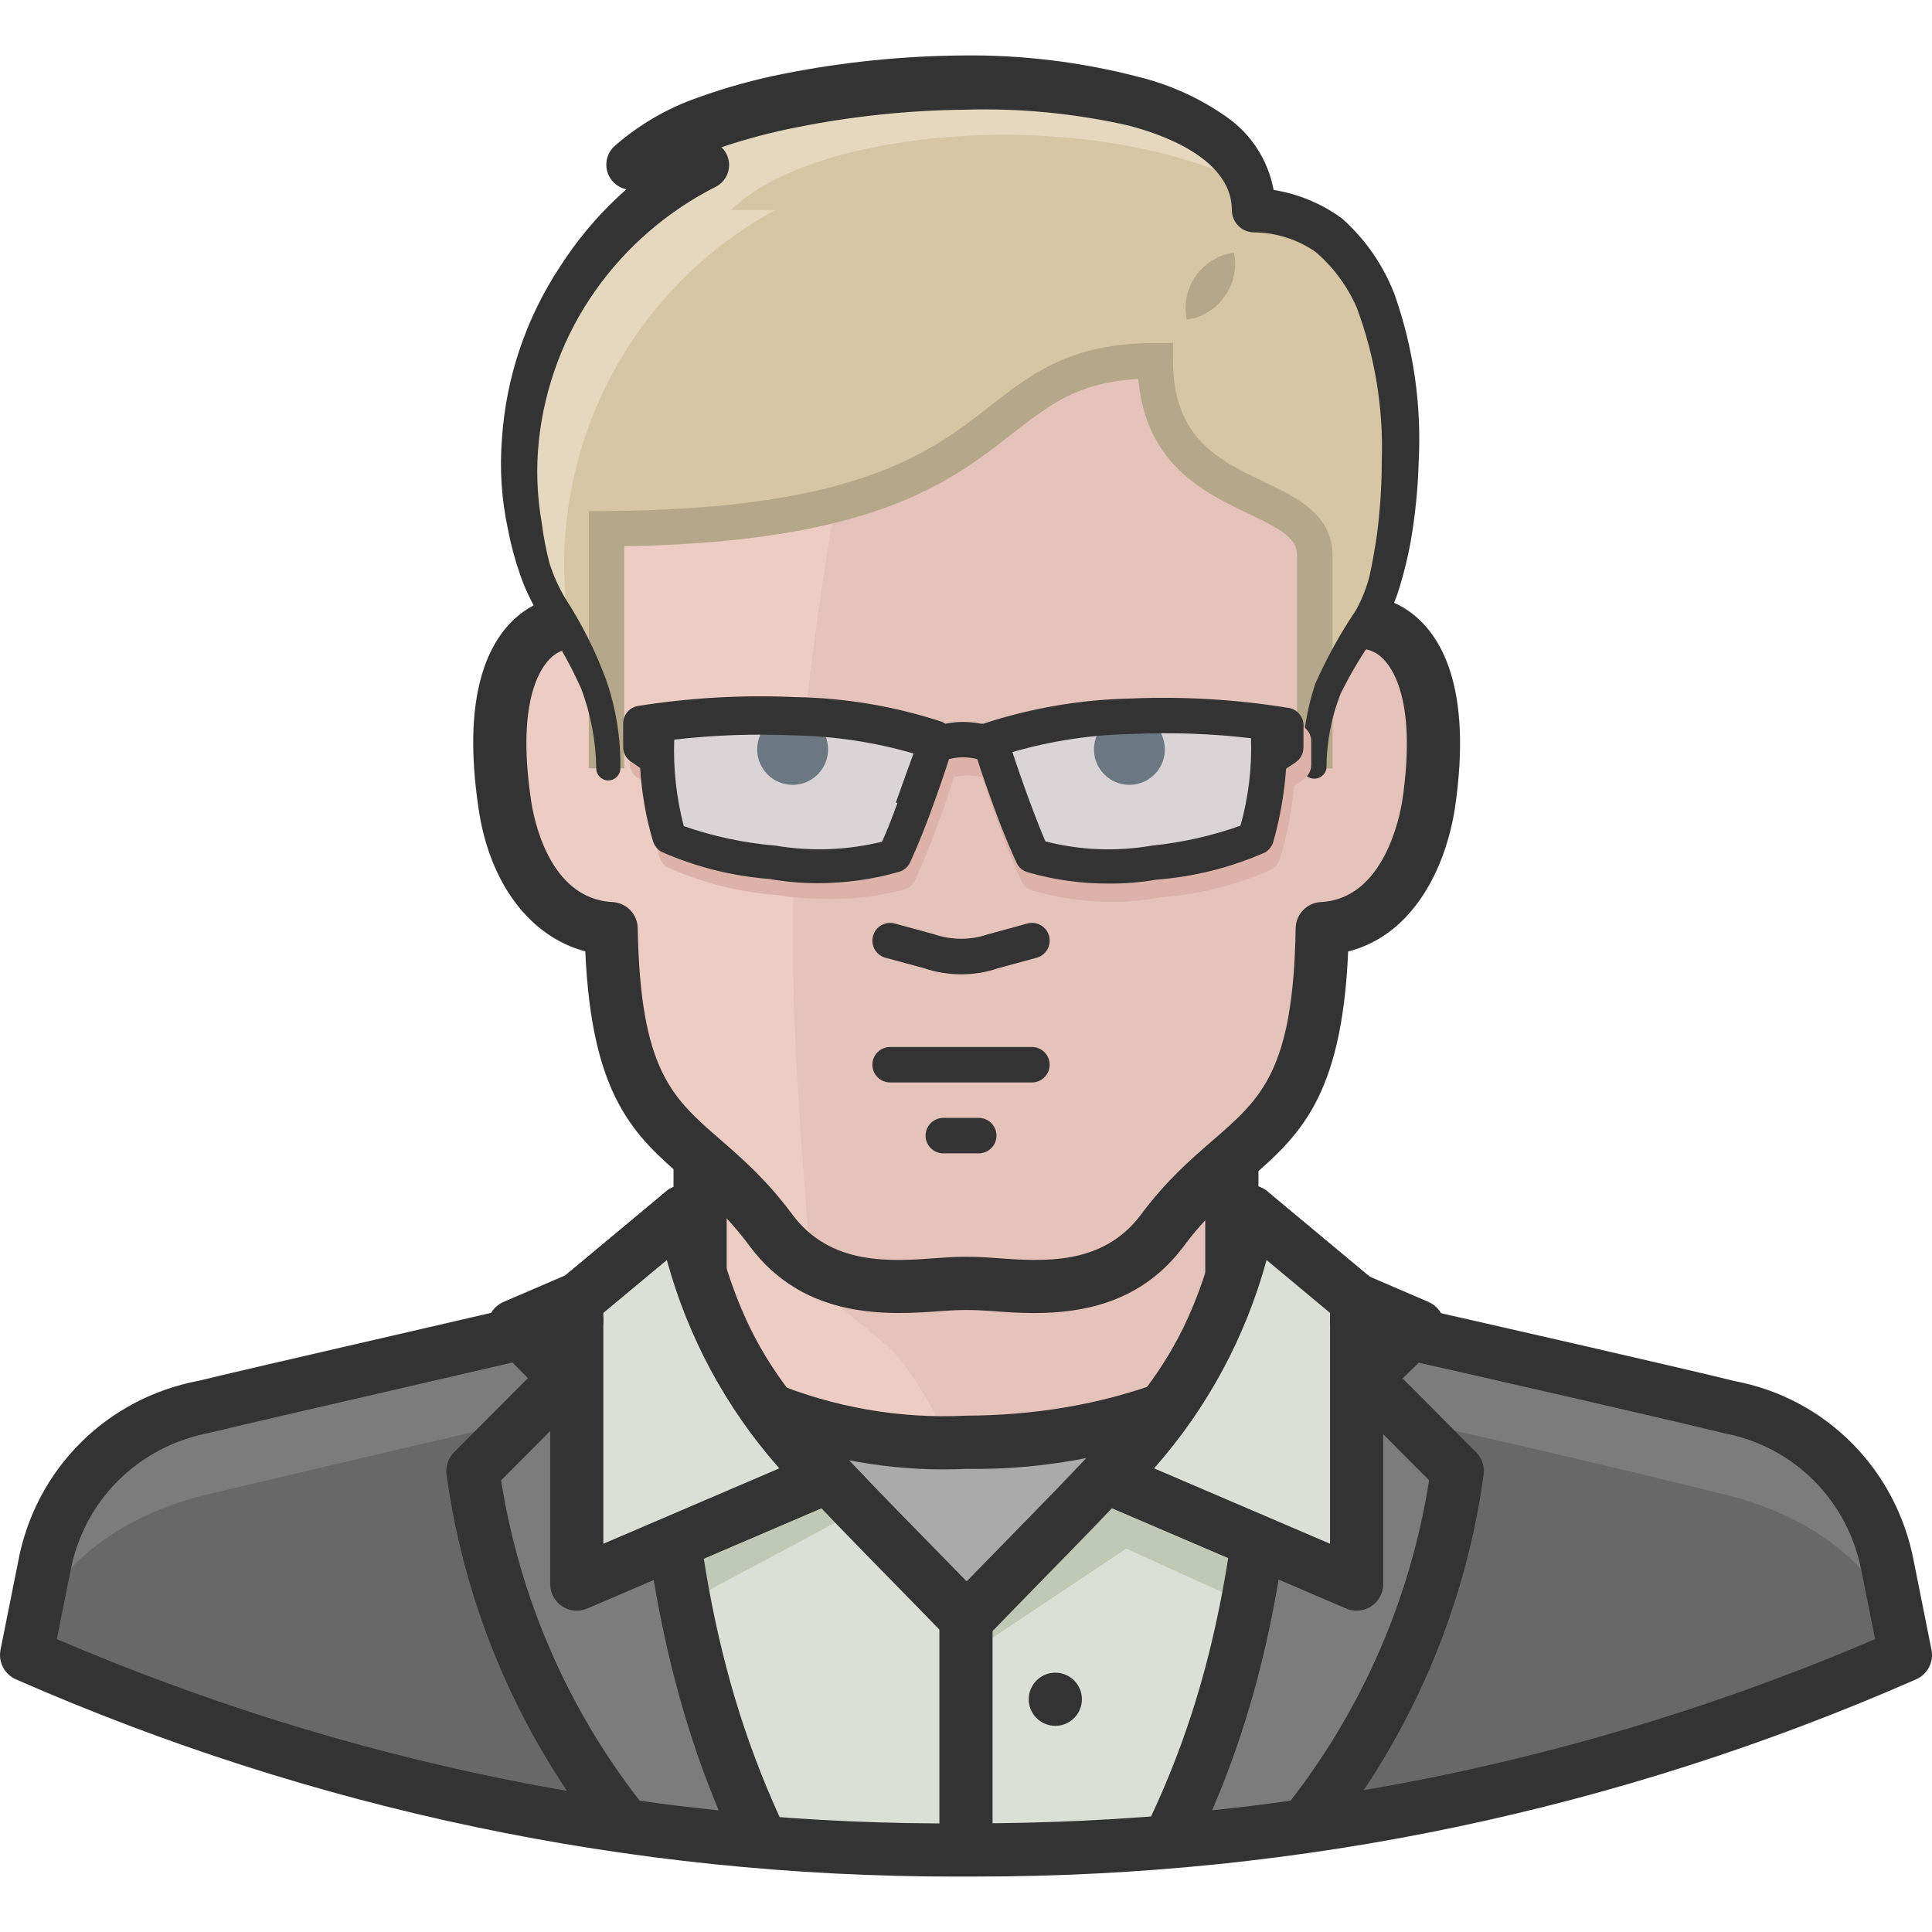 <?xml version="1.0" encoding="iso-8859-1"?>
<!-- Generator: Adobe Illustrator 19.0.0, SVG Export Plug-In . SVG Version: 6.00 Build 0)  -->
<svg version="1.1" id="Capa_1" xmlns="http://www.w3.org/2000/svg" xmlns:xlink="http://www.w3.org/1999/xlink" x="0px" y="0px"
	 viewBox="0 0 512.002 512.002" style="enable-background:new 0 0 512.002 512.002;" xml:space="preserve">
<path style="fill:#7C7C7C;" d="M500.253,415.095c-4.04-21.457-20.818-38.236-42.275-42.275c-12.495-3.1-44.248-10.804-79.853-18.789
	c-80.389-18.3-163.868-18.3-244.257,0c-34.384,7.985-65.761,15.407-80.041,18.789c-21.457,4.04-38.236,20.818-42.275,42.275
	l-4.697,23.486c78.547,34.468,163.455,52.074,249.236,51.67c85.584,0.319,170.294-17.286,248.672-51.67L500.253,415.095z"/>
<path style="fill:#686868;" d="M504.951,438.581c-4.509-22.641-24.614-36.639-46.972-42.275
	c-12.495-3.1-44.248-10.898-79.853-18.789c-80.389-18.3-163.868-18.3-244.257,0c-34.384,7.985-65.761,15.407-80.041,18.789
	c-22.359,5.637-42.463,19.634-46.972,42.275c78.547,34.468,163.455,52.074,249.236,51.67
	C341.74,490.599,426.516,472.993,504.951,438.581z"/>
<path style="fill:#EDCCC3;" d="M326.455,307.058H185.538v33.257c10.522,32.693,24.332,41.336,70.459,88.872
	c46.127-47.536,59.937-56.367,70.459-88.872V307.058z"/>
<path style="fill:#E5C2BA;" d="M326.455,340.315v-33.257H185.538v9.395c28.183,23.486,45.188,35.793,51.67,42.275
	c11.179,13.218,17.765,29.696,18.789,46.972v23.486C302.124,381.651,315.933,373.008,326.455,340.315z"/>
<g>
	<rect x="178.492" y="307.068" style="fill:#333333;" width="14.092" height="32.881"/>
	<rect x="319.409" y="307.068" style="fill:#333333;" width="14.092" height="32.881"/>
</g>
<path style="fill:#DBE0D7;" d="M175.862,382.214c3.128,36.291,11.94,71.858,26.117,105.406h107.849
	c14.599-33.416,23.486-69.05,26.305-105.406H175.862z"/>
<path style="fill:#AAAAAA;" d="M256.184,429.187c25.647-26.399,41.336-41.618,51.952-55.428
	c-16.722,5.693-34.281,8.549-51.952,8.455c-17.671,0.676-35.295-2.161-51.858-8.361l0,0
	C214.943,388.039,230.631,402.788,256.184,429.187z"/>
<path style="fill:#333333;" d="M250.012,389.411c-17.06,0-34.515-3.438-50.542-10.071l5.383-13.03
	c16.036,6.642,33.66,9.723,50.984,8.868c18.141-0.085,35.38-2.847,51.905-8.962l4.895,13.209
	c-18.15,6.717-37.287,10.155-56.536,9.836C254.089,389.364,252.06,389.411,250.012,389.411z"/>
<g>
	<path style="fill:#C0C9B5;" d="M328.804,330.92c-10.898,38.33-23.486,47.724-72.619,98.266v9.395l42.275-28.184l35.981,16.346
		c3.852,1.813,8.436,0.169,10.259-3.683c0.479-1.024,0.733-2.142,0.733-3.269v-70.459L328.804,330.92z"/>
	<path style="fill:#C0C9B5;" d="M181.029,321.15l-14.092,9.394v93.945c0.009,2.696,2.198,4.876,4.904,4.866
		c0.968,0,1.907-0.291,2.706-0.827l52.797-28.183C198.784,370.002,190.141,357.413,181.029,321.15z"/>
</g>
<g>
	<path style="fill:#333333;" d="M152.845,426.848c-1.362,0-2.715-0.395-3.88-1.165c-1.973-1.306-3.166-3.514-3.166-5.881v-75.156
		c0-2.095,0.93-4.077,2.537-5.411l28.183-23.486c2.987-2.508,7.44-2.086,9.921,0.902c2.49,2.987,2.086,7.431-0.902,9.93
		l-25.647,21.372v61.168l55.944-23.975c3.561-1.522,7.713,0.122,9.254,3.701c1.531,3.579-0.122,7.722-3.701,9.254l-65.761,28.183
		C154.733,426.65,153.784,426.848,152.845,426.848z"/>
	<path style="fill:#333333;" d="M256.184,436.242c-1.841,0-3.683-0.714-5.064-2.151c-5.778-5.966-11.057-11.349-15.877-16.271
		c-39.513-40.387-50.129-51.238-61.055-94.95c-0.949-3.767,1.353-7.6,5.12-8.54c3.777-0.958,7.61,1.362,8.549,5.129
		c9.996,40.002,18.178,48.353,57.457,88.515c4.838,4.932,10.127,10.343,15.924,16.328c2.706,2.79,2.64,7.243-0.16,9.968
		C259.726,435.575,257.951,436.242,256.184,436.242z"/>
	<path style="fill:#333333;" d="M359.524,426.848c-0.949,0-1.879-0.197-2.781-0.573l-65.761-28.183
		c-3.57-1.531-5.233-5.674-3.701-9.254c1.531-3.579,5.665-5.233,9.254-3.701l55.935,23.975v-61.168l-25.647-21.372
		c-2.987-2.499-3.391-6.933-0.902-9.93c2.49-2.997,6.924-3.391,9.93-0.902l28.183,23.486c1.606,1.343,2.537,3.326,2.537,5.411
		v75.156c0,2.367-1.193,4.575-3.166,5.881C362.23,426.453,360.877,426.848,359.524,426.848z"/>
	<path style="fill:#333333;" d="M256.184,436.242c-1.766,0-3.532-0.658-4.904-1.982c-2.79-2.715-2.865-7.177-0.16-9.968
		c5.796-5.994,11.085-11.396,15.924-16.337c39.278-40.143,47.452-48.504,57.457-88.506c0.949-3.777,4.829-6.097,8.54-5.129
		c3.777,0.949,6.069,4.772,5.129,8.54c-10.926,43.713-21.542,54.573-61.055,94.941c-4.819,4.932-10.09,10.325-15.867,16.281
		C259.867,435.519,258.026,436.242,256.184,436.242z"/>
	<rect x="248.951" y="424.631" style="fill:#333333;" width="14.092" height="65.574"/>
	<circle style="fill:#333333;" cx="279.671" cy="450.324" r="7.046"/>
</g>
<path style="fill:#7C7C7C;" d="M173.795,335.336l-37.578,16.159l13.622,13.716l-24.52,24.614
	c4.735,34.384,18.695,66.851,40.396,93.945l0,0c11.931,1.785,23.956,3.1,36.075,4.134
	C183.189,448.633,174.734,405.795,173.795,335.336z"/>
<path style="fill:#333333;" d="M201.79,494.958c-0.197,0-0.395-0.009-0.601-0.028c-13.434-1.146-25.375-2.518-36.516-4.181
	c-1.757-0.263-3.344-1.184-4.453-2.565c-22.49-28.071-36.967-61.741-41.881-97.383c-0.301-2.18,0.432-4.378,1.992-5.937
	l19.569-19.653l-8.681-8.746c-1.644-1.653-2.358-4.011-1.916-6.304c0.442-2.292,1.992-4.209,4.134-5.139l37.578-16.159
	c2.161-0.911,4.641-0.714,6.623,0.573c1.973,1.278,3.175,3.457,3.213,5.815c0.911,68.101,8.568,110.057,27.319,149.645
	c1.08,2.283,0.855,4.96-0.582,7.036C206.253,493.83,204.092,494.958,201.79,494.958z M169.511,477.202
	c6.623,0.958,13.547,1.804,20.94,2.565c-15.003-36.009-22.049-76.33-23.505-133.815l-18.432,7.929l6.322,6.37
	c2.734,2.753,2.734,7.196-0.009,9.939l-22.03,22.115C137.664,423.24,150.299,452.476,169.511,477.202z"/>
<path style="fill:#7C7C7C;" d="M338.198,335.336l37.578,16.159l-14.092,13.716l24.52,24.614
	c-4.735,34.384-18.695,66.851-40.396,93.945l0,0c-11.931,1.785-23.956,3.1-36.075,4.134
	C328.898,448.633,337.259,405.795,338.198,335.336z"/>
<path style="fill:#333333;" d="M309.733,494.958c-2.311,0-4.491-1.137-5.806-3.063c-1.437-2.095-1.635-4.791-0.526-7.074
	c19.061-39.062,26.84-80.999,27.751-149.57c0.028-2.358,1.24-4.538,3.213-5.815c1.963-1.287,4.472-1.475,6.614-0.573l37.578,16.159
	c2.161,0.939,3.72,2.884,4.143,5.195c0.432,2.32-0.329,4.688-2.01,6.332l-8.991,8.746l19.494,19.569
	c1.55,1.559,2.292,3.748,1.992,5.937c-4.913,35.652-19.4,69.322-41.89,97.383c-1.109,1.381-2.696,2.302-4.453,2.565
	c-11.133,1.663-23.073,3.034-36.526,4.181C310.137,494.948,309.93,494.958,309.733,494.958z M345.047,345.952
	c-1.437,58.537-8.408,97.928-23.815,133.796c7.337-0.761,14.223-1.606,20.781-2.546c19.212-24.726,31.857-53.962,36.714-84.917
	l-22.03-22.115c-1.334-1.334-2.076-3.147-2.057-5.026s0.78-3.683,2.133-4.988l6.539-6.369L345.047,345.952z"/>
<path style="fill:#DBE0D7;" d="M181.029,321.15l-28.183,23.486v75.156l65.761-28.183
	C199.104,372.566,185.979,347.953,181.029,321.15z"/>
<path style="fill:#333333;" d="M152.845,426.848c-1.362,0-2.715-0.395-3.88-1.165c-1.973-1.306-3.166-3.514-3.166-5.881v-75.156
	c0-2.095,0.93-4.077,2.537-5.411l28.183-23.486c1.926-1.606,4.556-2.076,6.905-1.212c2.349,0.846,4.077,2.884,4.528,5.345
	c4.707,25.506,17.013,48.57,35.577,66.701c1.682,1.644,2.433,4.021,2.001,6.332s-1.992,4.256-4.152,5.186l-65.761,28.183
	C154.733,426.65,153.784,426.848,152.845,426.848z M159.891,347.943v61.168l46.634-19.982
	c-14.082-15.933-24.219-34.713-29.799-55.211L159.891,347.943z"/>
<path style="fill:#DBE0D7;" d="M331.34,321.15l28.183,23.486v75.156l-65.761-28.183C313.265,372.566,326.39,347.953,331.34,321.15z"
	/>
<g>
	<path style="fill:#333333;" d="M359.524,426.848c-0.949,0-1.879-0.197-2.781-0.573l-65.761-28.183
		c-2.151-0.93-3.72-2.875-4.143-5.186c-0.423-2.311,0.319-4.688,2.001-6.332c18.573-18.131,30.87-41.195,35.577-66.701
		c0.451-2.471,2.17-4.5,4.528-5.345c2.358-0.864,4.97-0.395,6.905,1.212l28.184,23.486c1.606,1.343,2.536,3.326,2.536,5.411v75.156
		c0,2.367-1.193,4.575-3.166,5.881C362.23,426.453,360.877,426.848,359.524,426.848z M305.844,389.129l46.634,19.982v-61.168
		l-16.826-14.026C330.063,354.416,319.926,373.196,305.844,389.129z"/>
	<path style="fill:#333333;" d="M253.263,497.316c-86.204,0-169.993-17.587-249.048-52.271c-3.034-1.334-4.725-4.585-4.077-7.835
		l4.697-23.486c4.594-24.407,23.392-43.215,47.884-47.818c8.333-2.039,30.363-7.121,54.018-12.57
		c15.21-3.504,31.086-7.168,44.521-10.296c3.795-0.902,7.581,1.475,8.455,5.27c0.874,3.795-1.475,7.581-5.27,8.455
		c-13.434,3.128-29.33,6.792-44.549,10.306c-23.58,5.43-45.545,10.494-54.216,12.607c-19.108,3.607-33.491,17.99-37.014,36.732
		l-3.598,17.981c76.622,32.777,157.395,49.509,241.175,48.823c83.386,0.103,164.244-16.121,240.678-48.823l-3.579-17.897
		c-3.542-18.827-17.925-33.21-36.667-36.732c-12.354-3.053-61.055-14.261-98.699-22.697c-3.795-0.846-6.182-4.613-5.327-8.417
		c0.855-3.805,4.594-6.219,8.417-5.327c33.858,7.591,85.396,19.39,98.614,22.678c24.087,4.509,42.895,23.317,47.508,47.809
		l4.678,23.402c0.648,3.251-1.043,6.501-4.077,7.835c-79.064,34.684-162.91,52.262-249.217,52.262
		C256.805,497.306,255.038,497.316,253.263,497.316z"/>
</g>
<path style="fill:#EDCCC3;" d="M255.997,39.409c-76.941,0-99.018,42.463-98.736,93.945v32.881
	c-9.394-4.697-30.25,1.691-23.486,46.972c2.255,15.595,11.086,32.035,28.183,32.881c1.033,57.964,21.232,51.388,42.275,79.853
	c15.031,20.292,40.115,14.092,51.952,14.092c11.837,0,36.92,6.2,51.952-14.092c21.044-28.184,41.336-21.889,42.275-79.853
	c16.91-0.846,25.741-17.286,28.184-32.881c6.67-45.281-14.28-51.67-23.486-46.972c0,0,0-20.668,0-32.881
	C355.015,81.872,332.937,39.409,255.997,39.409z"/>
<path style="fill:#E5C2BA;" d="M354.827,166.235c0,0,0-20.668,0-32.881c0-51.482-21.889-93.945-98.83-93.945
	c-4.791,0-9.394,0-13.716,0c-18.789,69.331-32.975,151.533-32.129,213.161c0,19.728,2.067,51.858,4.791,82.578
	c14.374,8.173,31.753,4.415,41.054,4.415c11.837,0,36.92,6.2,51.952-14.092c21.044-28.183,41.336-21.889,42.275-79.853
	c16.91-0.846,25.741-17.286,28.183-32.881C384.983,167.926,364.033,161.538,354.827,166.235z"/>
<path style="fill:#E9C7BE;" d="M288.783,225.796l7.985,7.985c3.335,3.297,8.69,3.297,12.025,0l7.985-7.985
	c3.316-3.354,3.288-8.765-0.066-12.091c-1.588-1.569-3.72-2.452-5.947-2.471h-15.971c-4.725,0.038-8.521,3.889-8.483,8.615
	C286.331,222.076,287.214,224.218,288.783,225.796z"/>
<path style="fill:#333333;" d="M274.053,347.971c-4.181,0-8.06-0.291-11.386-0.545c-4.895-0.348-8.079-0.348-12.955,0
	c-13.584,1.005-36.329,2.706-51.125-17.295c-5.796-7.835-11.499-12.786-17.013-17.577c-13.237-11.489-24.745-21.485-26.464-60.435
	c-14.608-3.842-25.422-18.009-28.296-37.907c-4.848-32.42,3.748-46.202,11.818-52.064c3.476-2.527,7.544-3.946,11.593-4.209v-24.595
	c-0.178-32.204,8.277-57.147,25.13-74.094c17.746-17.84,44.878-26.896,80.642-26.896c70.318,0,106.036,33.97,106.158,100.981v24.614
	c3.974,0.272,7.957,1.672,11.386,4.134c8.126,5.843,16.816,19.625,12.025,52.149c-2.537,16.177-11.264,33.604-28.287,37.926
	c-1.672,39.062-13.274,49.114-26.605,60.651c-5.486,4.744-11.161,9.648-16.901,17.352
	C302.621,345.238,286.923,347.971,274.053,347.971z M151.511,171.994c-1.353,0-2.978,0.385-4.613,1.569
	c-2.527,1.832-10.428,10.024-6.153,38.602c0.629,4.368,4.613,26.042,21.56,26.887c3.701,0.188,6.633,3.204,6.698,6.914
	c0.667,37.606,9.075,44.906,21.795,55.954c5.806,5.045,12.382,10.766,19.099,19.832c10.184,13.754,26.051,12.579,38.762,11.63
	c5.665-0.423,9.376-0.423,15.05,0c12.739,0.939,28.578,2.123,38.762-11.63c6.67-8.934,13.209-14.599,18.977-19.588
	c12.833-11.114,21.316-18.451,21.917-56.188c0.066-3.711,2.987-6.736,6.698-6.924c16.647-0.836,20.893-22.584,21.57-26.934
	c4.209-28.569-3.758-36.761-6.313-38.583c-2.94-2.114-5.806-1.644-7.008-1.024c-2.189,1.109-4.791,1.005-6.877-0.263
	c-2.095-1.278-3.363-3.551-3.363-6.012v-32.881c-0.103-58.471-30.222-86.899-92.066-86.899c-31.876,0-55.653,7.647-70.656,22.735
	c-14.111,14.195-21.185,35.765-21.034,64.127v32.918c0,2.443-1.268,4.707-3.335,5.994c-2.076,1.278-4.678,1.39-6.858,0.31
	C153.54,172.257,152.62,171.994,151.511,171.994z"/>
<path style="fill:#D6C6A3;" d="M332.092,55.662c0-46.972-137.16-38.705-164.404-11.743h18.789
	c-39.513,20.048-58.471,65.949-44.624,108.037c4.979,14.374,18.789,23.486,18.789,51.67c0,0,0-43.403,0-63.507
	c114.049-0.658,93.945-44.53,145.427-44.53c0,39.927,42.275,32.317,42.275,51.67v56.367c0-28.183,13.716-32.787,18.319-48.945
	C374.461,127.905,376.716,55.662,332.092,55.662z"/>
<path style="fill:#E5D8BE;" d="M167.688,43.919h18.789c-39.513,20.048-58.471,65.949-44.624,108.037
	c2.555,5.965,5.702,11.668,9.395,17.004c-8.295-45.507,13.566-91.202,54.206-113.298c-4.509,0-11.743,0-11.743,0
	c21.889-21.701,93.475-28.183,137.441-6.764C318.282,9.535,193.523,18.272,167.688,43.919z"/>
<g>
	<path style="fill:#B5A78A;" d="M353.136,203.625h-9.395v-56.367c0-4.528-3.72-6.755-12.842-11.114
		c-11.63-5.552-27.291-13.03-29.226-35.737c-15.942,0.902-23.402,6.726-33.426,14.543c-16.44,12.833-36.817,28.719-102.813,29.809
		v58.866h-9.394v-68.176l4.669-0.028c66.522-0.385,86.054-15.623,101.761-27.873C273.452,98.98,283.814,90.9,306.163,90.9h4.697
		v4.697c0,20.574,12.241,26.427,24.078,32.082c8.944,4.274,18.197,8.69,18.197,19.588V203.625z"/>
	<path style="fill:#B5A78A;" d="M327.019,66.935c0.846,4.03-0.047,8.22-2.443,11.555c-2.311,3.41-5.965,5.665-10.052,6.2
		c-0.874-4.011-0.019-8.201,2.349-11.555C319.268,69.772,322.932,67.536,327.019,66.935z"/>
</g>
<path style="fill:#333333;" d="M345.244,203.625c-0.225-7.657,0.921-15.294,3.382-22.547c2.987-6.755,6.576-13.227,10.71-19.353
	c1.559-2.818,2.753-5.815,3.57-8.925c0.752-3.288,1.315-6.67,1.879-10.146c0.939-6.877,1.409-13.819,1.409-20.762
	c0.432-13.707-1.804-27.357-6.576-40.208c-2.471-5.759-6.229-10.869-10.992-14.937c-4.857-3.363-10.625-5.167-16.534-5.167l0,0
	c-3.157-0.15-5.637-2.753-5.637-5.919c0-11.649-13.622-18.789-27.244-22.359c-14.289-3.26-28.935-4.678-43.59-4.228
	c-14.824,0.16-29.611,1.7-44.154,4.603c-7.168,1.381-14.233,3.26-21.138,5.637c-6.379,2.029-12.335,5.214-17.568,9.394
	l-4.697-11.461h18.789l0,0c3.579,0.066,6.426,3.016,6.369,6.595c-0.038,2.358-1.362,4.509-3.457,5.618
	c-12.786,6.445-23.787,15.924-32.035,27.62c-8.295,11.79-13.434,25.497-14.937,39.833c-0.742,7.168-0.489,14.411,0.752,21.513
	c0.46,3.645,1.146,7.253,2.067,10.804c1.043,3.279,2.461,6.435,4.228,9.394c4.284,6.614,7.835,13.669,10.616,21.044
	c2.734,7.685,4.068,15.802,3.946,23.956c0,1.766-1.428,3.194-3.194,3.194c-1.766,0-3.194-1.428-3.194-3.194
	c-0.094-7.262-1.456-14.449-4.04-21.232c-3.034-6.755-6.717-13.209-10.992-19.259c-2.161-3.523-3.927-7.271-5.261-11.179
	c-1.315-3.805-2.358-7.694-3.1-11.649c-1.71-7.891-2.245-15.999-1.597-24.05c1.08-16.224,6.36-31.894,15.313-45.469
	c8.69-13.65,20.677-24.895,34.854-32.693l2.912,12.213h-18.789l0,0c-3.683-0.019-6.651-3.025-6.633-6.708
	c0.009-1.794,0.742-3.504,2.029-4.754c6.482-5.712,14.007-10.118,22.171-12.964c7.525-2.715,15.257-4.857,23.11-6.388
	c15.473-3.053,31.199-4.66,46.972-4.791c15.849-0.207,31.641,1.719,46.972,5.731c8.324,2.067,16.196,5.665,23.204,10.616
	c7.957,5.562,12.748,14.618,12.87,24.332l-5.919-5.543c8.502,0.225,16.732,3.044,23.58,8.079
	c6.172,5.496,10.935,12.391,13.904,20.104c5.017,14.251,7.196,29.348,6.388,44.436c-0.197,7.149-0.921,14.28-2.161,21.326
	c-0.705,3.805-1.616,7.563-2.724,11.273c-1.09,3.833-2.706,7.497-4.791,10.898c-4.209,5.599-7.891,11.574-10.992,17.85
	c-2.499,6.313-3.777,13.04-3.758,19.822c-0.31,1.794-2.001,2.997-3.795,2.687c-1.372-0.235-2.452-1.315-2.687-2.687H345.244z"/>
<path style="fill:#DDB2A8;" d="M342.896,191.788c-13.754-2.189-27.704-2.978-41.618-2.349c-13.256,0.216-26.399,2.433-38.987,6.576
	h-0.658c-3.1-0.667-6.294-0.667-9.395,0l-0.846-0.47c-12.532-4.124-25.609-6.369-38.799-6.67
	c-13.979-0.601-27.986,0.225-41.806,2.443c-2.264,0.366-3.927,2.311-3.946,4.603v6.2c0,1.578,0.77,3.053,2.067,3.946l2.443,1.691
	c0.479,6.548,1.616,13.03,3.382,19.353c0.357,1.146,1.127,2.123,2.161,2.724c9.056,4.087,18.751,6.567,28.653,7.328
	c4.293,0.667,8.624,1.015,12.964,1.033c7.093,0.188,14.176-0.639,21.044-2.443c1.287-0.348,2.349-1.24,2.912-2.443
	c0,0,2.255-4.697,5.355-12.964c2.537-6.67,4.04-11.367,4.979-14.374c2.461-0.658,5.054-0.658,7.516,0
	c0.939,3.006,2.536,7.797,5.073,14.561c3.1,8.361,5.261,12.87,5.355,13.058c0.592,1.184,1.644,2.067,2.912,2.443
	c6.999,1.982,14.242,2.997,21.513,3.006c4.35-0.085,8.69-0.526,12.964-1.315c9.968-0.752,19.728-3.232,28.841-7.328
	c1.033-0.601,1.804-1.578,2.161-2.724c1.992-6.285,3.25-12.777,3.758-19.353l2.536-1.785c1.296-0.855,2.067-2.302,2.067-3.852v-6.2
	C347.499,193.93,345.451,191.844,342.896,191.788z"/>
<g>
	<path style="fill:#DBD4D7;" d="M335.662,191.506c-11.799-1.898-23.777-2.461-35.699-1.691c-12.767,0.282-25.431,2.433-37.578,6.388
		c0,0,1.409,5.449,6.106,18.131c1.503,4.284,3.232,8.483,5.167,12.589c10.465,3.016,21.476,3.654,32.223,1.879
		c9.329-0.752,18.47-3.034,27.056-6.764C335.765,212.127,336.686,201.765,335.662,191.506z"/>
	<path style="fill:#DBD4D7;" d="M210.057,189.909c-11.922-0.761-23.89-0.225-35.699,1.597c-0.93,10.306,0.085,20.696,3.006,30.626
		c8.577,3.739,17.727,5.994,27.056,6.67c10.738,1.86,21.758,1.249,32.223-1.785c0,0,2.161-4.415,5.167-12.589
		c4.697-12.683,6.106-18.131,6.106-18.131C235.695,192.258,222.928,190.097,210.057,189.909z"/>
</g>
<g>
	<circle style="fill:#6C7881;" cx="210.057" cy="198.599" r="9.394"/>
	<circle style="fill:#6C7881;" cx="299.305" cy="198.599" r="9.394"/>
</g>
<g>
	<path style="fill:#333333;" d="M341.205,187.56c-13.754-2.217-27.695-3.034-41.618-2.443c-13.256,0.282-26.389,2.537-38.987,6.67
		h-0.658c-3.1-0.62-6.294-0.62-9.395,0l-0.846-0.47c-12.56-4.143-25.675-6.36-38.893-6.576c-13.951-0.629-27.92,0.16-41.712,2.349
		c-2.302,0.376-3.974,2.367-3.946,4.697v6.2c0,1.55,0.77,2.997,2.067,3.852l2.443,1.691c0.376,6.557,1.503,13.058,3.382,19.353
		c0.348,1.174,1.118,2.18,2.161,2.818c9.075,4.021,18.761,6.463,28.653,7.234c4.284,0.752,8.615,1.127,12.964,1.127
		c7.243-0.009,14.449-1.024,21.419-3.006c1.268-0.376,2.32-1.259,2.912-2.443c0,0,2.255-4.697,5.355-13.058
		c2.443-6.67,4.04-11.367,4.979-14.374c2.461-0.658,5.054-0.658,7.516,0c0.939,3.006,2.537,7.703,5.073,14.561
		c2.536,6.858,5.261,12.777,5.355,12.964c0.564,1.202,1.625,2.095,2.912,2.443c6.989,2.029,14.233,3.044,21.513,3.006
		c4.218,0.038,8.436-0.31,12.589-1.033c9.958-0.752,19.71-3.204,28.841-7.234c1.043-0.639,1.813-1.644,2.161-2.818
		c1.785-6.322,2.922-12.805,3.382-19.353l2.536-1.691c1.296-0.892,2.067-2.367,2.067-3.946v-6.2
		C345.263,189.608,343.478,187.786,341.205,187.56z M237.865,212.738c-1.785,4.885-3.194,8.361-4.134,10.334
		c-9.225,2.255-18.817,2.612-28.183,1.033c-8.295-0.695-16.469-2.433-24.332-5.167c-1.963-7.478-2.818-15.2-2.537-22.923
		c10.475-1.221,21.034-1.597,31.566-1.127c10.785,0.178,21.495,1.785,31.847,4.791c-0.939,2.63-2.537,6.952-4.697,13.058H237.865z
		 M329.18,218.656c-7.732,2.79-15.773,4.622-23.956,5.449c-9.366,1.616-18.977,1.231-28.184-1.127
		c-0.845-1.973-2.255-5.449-4.04-10.24c-1.785-4.791-3.758-10.522-4.697-13.434c10.39-3.006,21.128-4.613,31.941-4.791
		c10.437-0.47,20.903-0.094,31.284,1.127c0.272,7.863-0.676,15.726-2.818,23.298L329.18,218.656z"/>
	<path style="fill:#333333;" d="M273.47,286.86h-37.578c-2.593,0-4.697-2.104-4.697-4.697s2.104-4.697,4.697-4.697h37.578
		c2.593,0,4.697,2.104,4.697,4.697S276.073,286.86,273.47,286.86z"/>
	<path style="fill:#333333;" d="M254.747,258.207c-3.373,0-6.792-0.554-10.043-1.672l-10.043-2.724
		c-2.508-0.676-3.983-3.269-3.297-5.768c0.676-2.518,3.288-3.974,5.768-3.297l10.334,2.818c4.763,1.616,9.686,1.616,14.148,0.094
		l10.635-2.912c2.508-0.686,5.092,0.799,5.768,3.297c0.676,2.499-0.799,5.092-3.297,5.768l-10.343,2.818
		C261.333,257.681,258.054,258.207,254.747,258.207z"/>
	<path style="fill:#333333;" d="M259.379,305.649h-9.395c-2.593,0-4.697-2.104-4.697-4.697c0-2.593,2.104-4.697,4.697-4.697h9.395
		c2.593,0,4.697,2.104,4.697,4.697C264.076,303.545,261.971,305.649,259.379,305.649z"/>
</g>
<g>
</g>
<g>
</g>
<g>
</g>
<g>
</g>
<g>
</g>
<g>
</g>
<g>
</g>
<g>
</g>
<g>
</g>
<g>
</g>
<g>
</g>
<g>
</g>
<g>
</g>
<g>
</g>
<g>
</g>
</svg>
